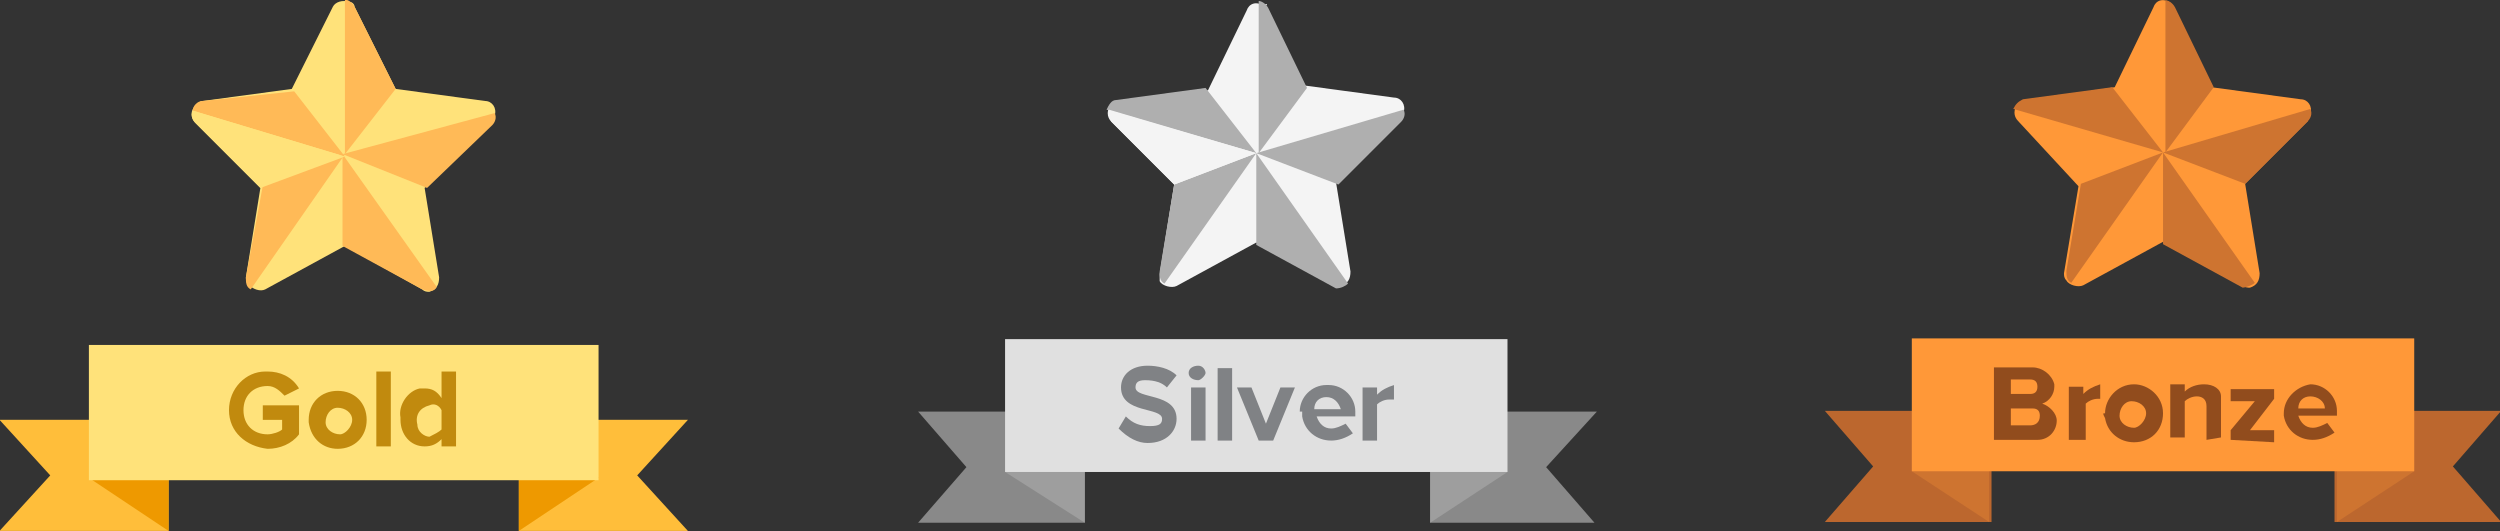 <?xml version="1.0" encoding="utf-8"?>
<!-- Generator: Adobe Illustrator 27.5.0, SVG Export Plug-In . SVG Version: 6.00 Build 0)  -->
<svg version="1.1" id="Layer_1" xmlns="http://www.w3.org/2000/svg" xmlns:xlink="http://www.w3.org/1999/xlink" x="0px" y="0px"
	 viewBox="0 0 103.5 22" style="enable-background:new 0 0 103.5 22;" xml:space="preserve">
<rect x="0" y="0" width="103.5" height="22" fill="#333333" stroke="none"/>
<style type="text/css">
	.st0{fill:#FF9838;}
	.st1{fill:#CE7430;}
	.st2{fill:#BC672E;}
	.st3{fill:#914C1D;}
	.st4{fill:#FFE27A;}
	.st5{fill:#FFBA57;}
	.st6{fill:#FFBE3A;}
	.st7{fill:#EE9900;}
	.st8{fill:#C18A0E;}
	.st9{fill:#F4F4F4;}
	.st10{fill:#AFAFAF;}
	.st11{fill:#898989;}
	.st12{fill:#9E9E9E;}
	.st13{fill:#E0E0E0;}
	.st14{fill:#808285;}
</style>
<g id="Group_1086" transform="translate(-416 -4849)">
	<g id="bronze" transform="translate(490.549 4844.81)">
		<path id="Path_5462" class="st0" d="M15.4,4.5l1.6,3.3l3.7,0.5c0.3,0,0.5,0.3,0.4,0.6c0,0,0,0,0,0c0,0.1-0.1,0.2-0.1,0.3l-2.6,2.6
			l0.6,3.7c0,0.3-0.1,0.5-0.4,0.6c0,0,0,0,0,0c-0.1,0-0.2,0-0.3-0.1L15,14.2L11.7,16c-0.2,0.1-0.6,0-0.7-0.2
			c-0.1-0.1-0.1-0.2-0.1-0.3l0.6-3.6L9,9.2C8.8,9,8.8,8.7,9,8.5c0,0,0,0,0,0c0.1-0.1,0.2-0.1,0.3-0.1L13,7.8l1.6-3.3
			c0.1-0.3,0.4-0.4,0.7-0.2C15.3,4.3,15.4,4.4,15.4,4.5z"/>
		<path id="Path_5463" class="st1" d="M17.1,7.8l-1.6-3.3c-0.1-0.2-0.3-0.3-0.4-0.3v6.3L17.1,7.8z"/>
		<path id="Path_5464" class="st1" d="M18.4,11.8L21,9.2c0.1-0.1,0.2-0.3,0.1-0.5L15,10.5L18.4,11.8z"/>
		<path id="Path_5465" class="st1" d="M18.8,15.9L15,10.5v3.8l3.3,1.8C18.4,16.1,18.7,16,18.8,15.9z"/>
		<path id="Path_5466" class="st1" d="M15,10.5l-3.4,1.3L11,15.4c0,0.2,0,0.4,0.2,0.5L15,10.5z"/>
		<path id="Path_5467" class="st1" d="M8.8,8.7l6.2,1.8l-2.1-2.7L9.2,8.3C9,8.4,8.9,8.5,8.8,8.7z"/>
		<path id="Path_5468" class="st2" d="M7.9,25.8H1l2-2.3l-2-2.3h6.9V25.8z"/>
		<path id="Path_5469" class="st1" d="M4.6,23.7l3.2,2.1v-4.9L4.6,23.7z"/>
		<path id="Path_5470" class="st2" d="M22.1,25.8H29l-2-2.3l2-2.3h-6.9V25.8z"/>
		<path id="Path_5471" class="st1" d="M25.4,23.7l-3.2,2.1v-4.9L25.4,23.7z"/>
		<rect id="Rectangle_536" x="4.6" y="18.2" class="st0" width="20.8" height="5.5"/>
		<path id="Path_5472" class="st3" d="M8,22.4v-3h1.6c0.4,0,0.8,0.3,0.9,0.7c0,0,0,0,0,0.1c0,0.3-0.2,0.6-0.5,0.7
			c0.3,0.1,0.6,0.4,0.6,0.7c0,0.4-0.3,0.8-0.8,0.8L8,22.4L8,22.4z M9.8,20.2c0-0.2-0.1-0.3-0.3-0.3H8.7v0.6h0.8
			C9.7,20.5,9.8,20.4,9.8,20.2C9.8,20.2,9.8,20.2,9.8,20.2L9.8,20.2L9.8,20.2z M9.9,21.4c0-0.2-0.1-0.3-0.3-0.3c0,0,0,0,0,0H8.7v0.7
			h0.8C9.7,21.8,9.9,21.7,9.9,21.4L9.9,21.4L9.9,21.4z"/>
		<path id="Path_5473" class="st3" d="M11.1,22.4v-2.2h0.6v0.3c0.2-0.2,0.4-0.3,0.7-0.4v0.6h-0.1c-0.2,0-0.4,0.1-0.5,0.2v1.5
			L11.1,22.4z"/>
		<path id="Path_5474" class="st3" d="M12.6,21.3c0-0.6,0.5-1.2,1.2-1.2c0.6,0,1.2,0.5,1.2,1.2s-0.5,1.2-1.2,1.2l0,0l0,0
			c-0.6,0-1.1-0.4-1.2-1c0,0,0,0,0,0C12.5,21.3,12.5,21.3,12.6,21.3z M14.3,21.3c0-0.3-0.3-0.5-0.6-0.5c-0.3,0-0.5,0.3-0.5,0.6
			c0,0.3,0.3,0.5,0.6,0.5C14,21.9,14.3,21.6,14.3,21.3L14.3,21.3z"/>
		<path id="Path_5475" class="st3" d="M16.8,22.4V21c0-0.3-0.2-0.4-0.4-0.4c-0.2,0-0.4,0.1-0.5,0.2v1.5h-0.6v-2.2h0.6v0.3
			c0.2-0.2,0.5-0.3,0.8-0.3c0.4,0,0.7,0.2,0.7,0.5c0,0,0,0,0,0c0,0,0,0.1,0,0.1v1.6L16.8,22.4z"/>
		<path id="Path_5476" class="st3" d="M17.8,22.4v-0.4l1-1.2h-1v-0.5h1.8v0.4l-1,1.3h1v0.5L17.8,22.4z"/>
		<path id="Path_5477" class="st3" d="M20,21.3c0-0.6,0.5-1.1,1.1-1.2l0,0c0.6,0,1.1,0.5,1.1,1.1c0,0,0,0.1,0,0.1v0.1h-1.6
			c0.1,0.3,0.3,0.5,0.6,0.5c0.2,0,0.4-0.1,0.6-0.2l0.3,0.4c-0.3,0.2-0.6,0.3-0.9,0.3c-0.6,0-1.1-0.4-1.2-1C20,21.4,20,21.3,20,21.3z
			 M21.1,20.6c-0.3,0-0.5,0.2-0.5,0.5h1.1C21.7,20.8,21.4,20.6,21.1,20.6C21.1,20.6,21.1,20.6,21.1,20.6L21.1,20.6L21.1,20.6z"/>
	</g>
	<g id="gold" transform="translate(415.18 4845.181)">
		<path id="Path_5478" class="st4" d="M15.5,4.1l1.7,3.4L20.9,8c0.3,0,0.5,0.3,0.4,0.6c0,0.1-0.1,0.2-0.2,0.3l-2.7,2.7l0.6,3.7
			c0,0.3-0.1,0.5-0.4,0.6c-0.1,0-0.2,0-0.3-0.1L15.1,14l-3.3,1.8c-0.2,0.1-0.5,0-0.7-0.2c0,0,0,0,0,0c-0.1-0.1-0.1-0.2-0.1-0.3
			l0.6-3.7L8.9,8.9c-0.2-0.2-0.2-0.5,0-0.7c0,0,0,0,0,0C9,8.1,9.1,8,9.2,8l3.7-0.5l1.7-3.4c0.1-0.2,0.4-0.3,0.7-0.2
			C15.4,3.9,15.5,4,15.5,4.1z"/>
		<path id="Path_5479" class="st5" d="M17.2,7.5l-1.7-3.4c-0.1-0.2-0.3-0.3-0.4-0.3v6.4L17.2,7.5z"/>
		<path id="Path_5480" class="st5" d="M18.5,11.6l2.7-2.6c0.1-0.1,0.2-0.3,0.1-0.5L15,10.2L18.5,11.6z"/>
		<path id="Path_5481" class="st5" d="M18.9,15.7l-3.9-5.5V14l3.3,1.8C18.6,15.9,18.8,15.9,18.9,15.7z"/>
		<path id="Path_5482" class="st5" d="M15.1,10.2l-3.4,1.3L11,15.3c0,0.2,0,0.4,0.2,0.5L15.1,10.2z"/>
		<path id="Path_5483" class="st5" d="M8.8,8.4l6.3,1.9l-2.1-2.7L9.2,8C9,8,8.8,8.2,8.8,8.4z"/>
		<path id="Path_5484" class="st4" d="M11.6,11.6L8.9,8.9C8.8,8.8,8.7,8.6,8.8,8.4l6.3,1.9L11.6,11.6z"/>
		<path id="Path_5485" class="st6" d="M7.8,25.8h-7l2.1-2.3l-2.1-2.3h7V25.8z"/>
		<path id="Path_5486" class="st7" d="M4.5,23.6l3.3,2.2v-5L4.5,23.6z"/>
		<path id="Path_5487" class="st6" d="M22.3,25.8h7l-2.1-2.3l2.1-2.3h-7V25.8z"/>
		<path id="Path_5488" class="st7" d="M25.6,23.6l-3.3,2.2v-5L25.6,23.6z"/>
		<rect id="Rectangle_537" x="4.5" y="18.1" class="st4" width="21.1" height="5.6"/>
		<path id="Path_5489" class="st8" d="M10.3,20.8c0-0.9,0.7-1.6,1.5-1.6h0.1c0.5,0,1,0.2,1.3,0.7l-0.6,0.3c-0.2-0.2-0.4-0.4-0.7-0.4
			c-0.6,0-1,0.4-1,1c0,0.6,0.4,1,1,1c0.2,0,0.5-0.1,0.6-0.2v-0.4h-0.8v-0.6h1.5v1.2c-0.3,0.4-0.8,0.6-1.3,0.6
			C11,22.3,10.3,21.7,10.3,20.8C10.3,20.8,10.3,20.8,10.3,20.8L10.3,20.8z"/>
		<path id="Path_5490" class="st8" d="M13.6,21.2c0-0.7,0.5-1.2,1.2-1.2c0.7,0,1.2,0.5,1.2,1.2c0,0.7-0.5,1.2-1.2,1.2c0,0,0,0,0,0
			l0,0c-0.6,0-1.1-0.4-1.2-1.1C13.6,21.3,13.6,21.3,13.6,21.2L13.6,21.2z M15.4,21.2c0-0.3-0.3-0.5-0.6-0.5c-0.3,0-0.5,0.3-0.5,0.6
			c0,0.3,0.3,0.5,0.6,0.5C15.1,21.8,15.4,21.5,15.4,21.2C15.4,21.2,15.4,21.2,15.4,21.2L15.4,21.2L15.4,21.2z"/>
		<path id="Path_5491" class="st8" d="M16.4,22.3v-3.1H17v3.1H16.4z"/>
		<path id="Path_5492" class="st8" d="M19.1,22.3V22c-0.2,0.2-0.4,0.3-0.7,0.3c-0.6,0-1-0.5-1-1.1c0,0,0-0.1,0-0.1
			c-0.1-0.5,0.3-1.1,0.8-1.2c0.1,0,0.1,0,0.2,0c0.3,0,0.5,0.1,0.7,0.4v-1.1h0.6v3.1H19.1z M19.1,21.6v-0.8c-0.1-0.2-0.3-0.3-0.5-0.2
			c-0.4,0.1-0.6,0.4-0.5,0.8c0,0.3,0.3,0.5,0.5,0.5C18.8,21.8,19,21.7,19.1,21.6z"/>
	</g>
	<g id="silver" transform="translate(453.01 4844.84)">
		<path id="Path_5493" class="st9" d="M15.4,4.4l1.6,3.3l3.7,0.5c0.3,0,0.5,0.3,0.4,0.6c0,0.1-0.1,0.2-0.2,0.3l-2.6,2.6l0.6,3.7
			c0,0.3-0.1,0.5-0.4,0.6c0,0,0,0,0,0c-0.1,0-0.2,0-0.3-0.1L15,14.2L11.7,16c-0.2,0.1-0.6,0-0.7-0.2C11,15.7,11,15.6,11,15.5
			l0.6-3.7L9,9.2C8.8,9,8.8,8.7,9,8.5c0,0,0,0,0,0c0.1-0.1,0.2-0.1,0.3-0.1l3.7-0.5l1.6-3.3c0.1-0.3,0.4-0.4,0.7-0.2
			C15.4,4.3,15.5,4.3,15.4,4.4L15.4,4.4z"/>
		<path id="Path_5494" class="st10" d="M17.1,7.8l-1.6-3.3c-0.1-0.2-0.3-0.3-0.4-0.3v6.3L17.1,7.8z"/>
		<path id="Path_5495" class="st10" d="M18.4,11.8L21,9.2c0.1-0.1,0.2-0.3,0.1-0.5L15,10.5L18.4,11.8z"/>
		<path id="Path_5496" class="st10" d="M18.8,15.9L15,10.5v3.8l3.3,1.8C18.5,16.1,18.7,16,18.8,15.9z"/>
		<path id="Path_5497" class="st10" d="M15,10.5l-3.4,1.3L11,15.4c0,0.2,0,0.4,0.2,0.5L15,10.5z"/>
		<path id="Path_5498" class="st10" d="M8.8,8.7l6.2,1.8l-2.1-2.7L9.2,8.3C9,8.3,8.9,8.5,8.8,8.7L8.8,8.7z"/>
		<path id="Path_5499" class="st9" d="M11.6,11.8L9,9.2C8.9,9,8.8,8.8,8.9,8.7l6.1,1.8L11.6,11.8z"/>
		<path id="Path_5500" class="st11" d="M7.9,25.8H1L3,23.5L1,21.2h6.9V25.8z"/>
		<path id="Path_5501" class="st12" d="M4.6,23.7l3.3,2.1v-4.9L4.6,23.7z"/>
		<path id="Path_5502" class="st11" d="M22.2,25.8H29L27,23.5l2.1-2.3h-6.9V25.8z"/>
		<path id="Path_5503" class="st12" d="M25.4,23.7l-3.2,2.1v-4.9L25.4,23.7z"/>
		<rect id="Rectangle_538" x="4.6" y="18.2" class="st13" width="20.8" height="5.5"/>
		<path id="Path_5504" class="st14" d="M9.3,21.9l0.3-0.5c0.3,0.3,0.6,0.4,1,0.4c0.4,0,0.5-0.1,0.5-0.3c0-0.5-1.7-0.2-1.7-1.3
			c0-0.5,0.4-0.9,1.1-0.9c0.4,0,0.9,0.1,1.2,0.4l-0.4,0.5c-0.2-0.2-0.5-0.3-0.9-0.3c-0.3,0-0.4,0.1-0.4,0.3c0,0.5,1.7,0.2,1.7,1.3
			c0,0.5-0.4,1-1.2,1C10.1,22.5,9.7,22.3,9.3,21.9z"/>
		<path id="Path_5505" class="st14" d="M12.2,19.6c0-0.2,0.2-0.3,0.4-0.3c0.2,0,0.3,0.2,0.3,0.3s-0.2,0.3-0.3,0.3
			C12.4,19.9,12.2,19.8,12.2,19.6z M12.3,22.4v-2.2h0.6v2.2H12.3z"/>
		<path id="Path_5506" class="st14" d="M13.4,22.4v-3H14v3H13.4z"/>
		<path id="Path_5507" class="st14" d="M15.1,22.4l-0.9-2.2h0.6l0.6,1.5l0.6-1.5h0.6l-0.9,2.2H15.1z"/>
		<path id="Path_5508" class="st14" d="M16.8,21.2c0-0.6,0.5-1.1,1.1-1.1c0,0,0,0,0,0c0,0,0,0,0.1,0c0.6,0,1.1,0.5,1.1,1.1
			c0,0,0,0,0,0c0,0,0,0.1,0,0.1v0.1h-1.6c0.1,0.3,0.3,0.5,0.6,0.5c0.2,0,0.4-0.1,0.6-0.2l0.3,0.4c-0.3,0.2-0.6,0.3-0.9,0.3
			c-0.6,0-1.1-0.4-1.2-1V21.2z M17.9,20.6c-0.3,0-0.5,0.2-0.5,0.5h1.1C18.4,20.8,18.2,20.6,17.9,20.6L17.9,20.6z"/>
		<path id="Path_5509" class="st14" d="M19.4,22.4v-2.2H20v0.3c0.2-0.2,0.4-0.3,0.7-0.4v0.6h-0.2c-0.2,0-0.4,0.1-0.5,0.2v1.5
			L19.4,22.4z"/>
	</g>
</g>
</svg>
